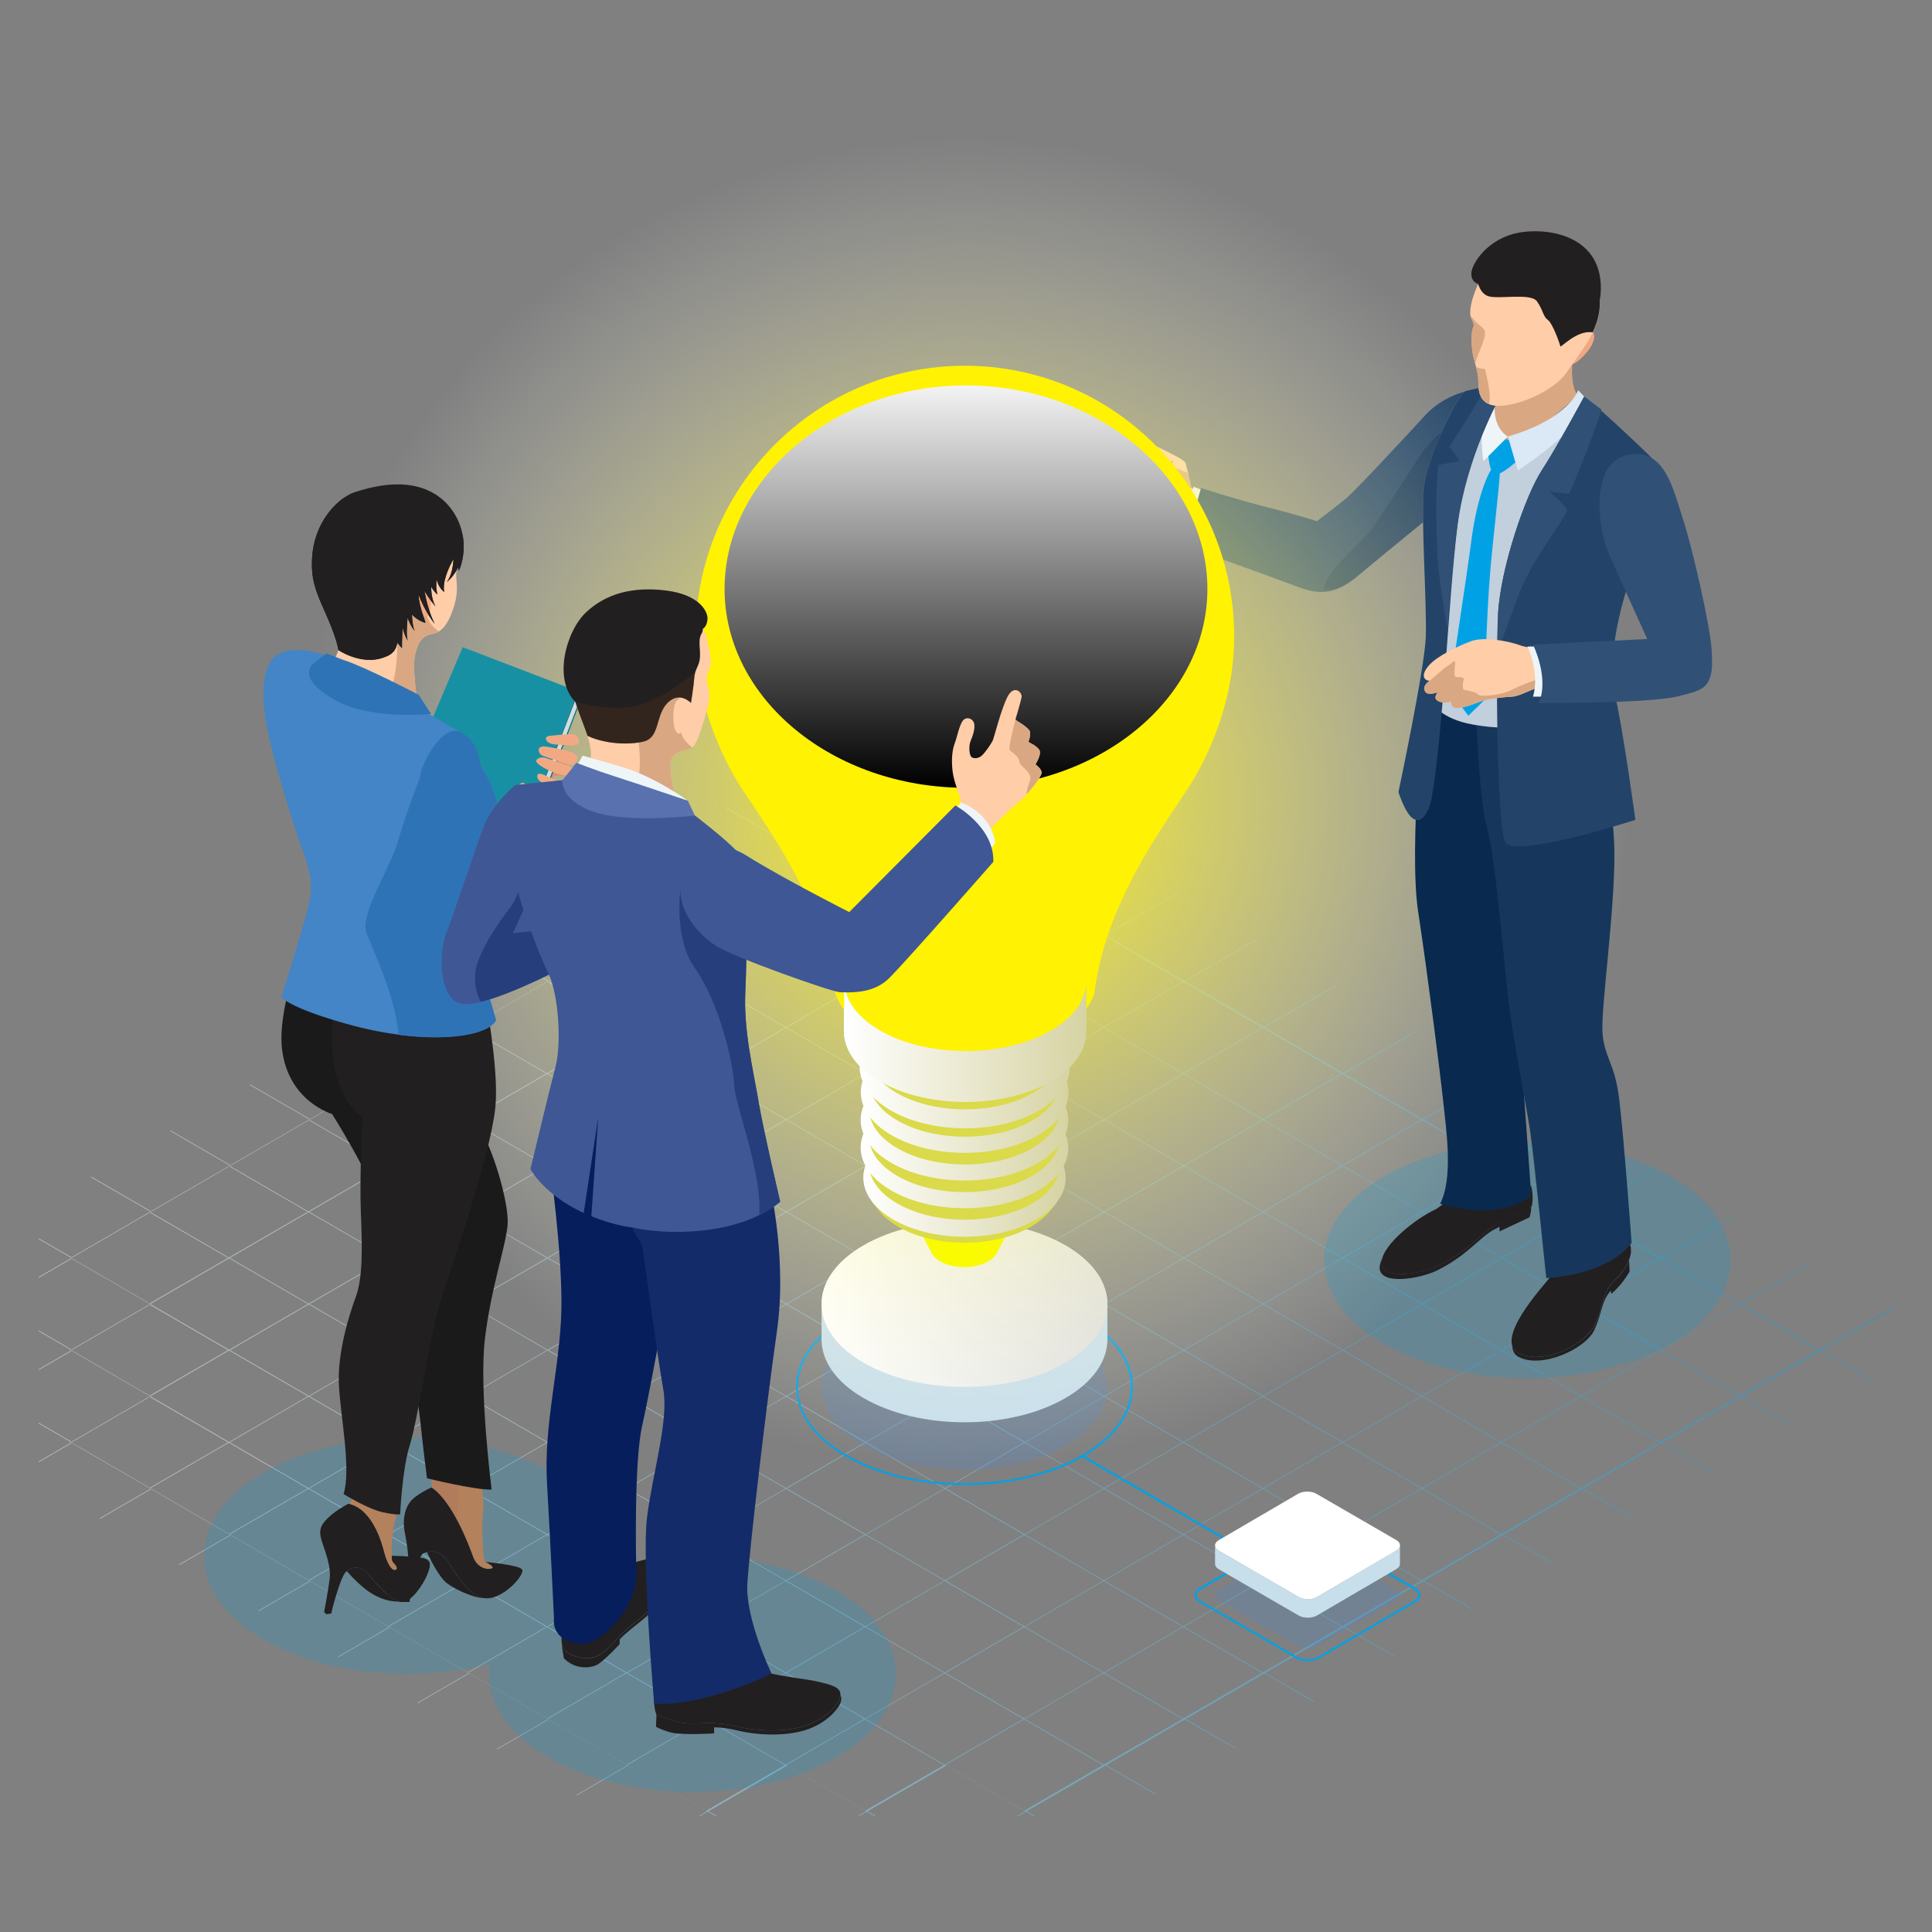 <svg width="100" height="100" viewBox="0 0 100 100" fill="none" xmlns="http://www.w3.org/2000/svg">
<rect x="0" y="0" width="100" height="100" fill="#808080" stroke="none"/>
<path d="M63.194 25.797L61.66 25.265C61.66 25.265 61.427 24.122 61.353 23.942C61.274 23.768 60.141 23.256 60.017 23.177C59.893 23.097 59.512 23.058 59.458 23.266C59.458 23.266 58.79 22.874 58.319 22.605C57.849 22.337 57.117 21.999 56.939 22.292C56.761 22.585 56.924 22.67 57.325 22.928C57.721 23.182 58.71 23.813 58.71 23.813L58.517 23.883C58.517 23.883 57.696 23.445 57.513 23.45C57.33 23.455 57.181 23.609 57.142 23.848C57.102 24.092 57.221 24.395 57.221 24.395C57.221 24.395 56.889 24.479 56.929 24.763C56.968 25.041 57.102 25.18 57.201 25.28C57.3 25.379 57.651 25.474 57.651 25.474C57.651 25.474 57.473 25.573 57.364 25.573C57.256 25.573 56.909 25.712 56.988 25.941C57.068 26.17 57.211 26.329 57.642 26.329C58.072 26.329 58.636 26.493 58.884 26.682C59.131 26.871 59.972 26.945 60.353 26.935C60.739 26.93 61.328 27.119 61.764 27.328C62.199 27.537 62.536 27.721 62.536 27.721L63.194 25.797Z" fill="#FFCDA8"/>
<path d="M60.439 24.41C60.439 24.41 60.834 24.554 60.889 24.768C60.943 24.981 60.686 25.29 60.711 25.578C60.736 25.866 60.449 26.08 60.449 26.08C60.567 26.274 60.32 26.761 59.949 26.751C59.741 26.751 59.474 26.642 59.276 26.547C59.231 26.234 59.241 25.896 59.325 25.782C59.484 25.568 59.731 25.737 59.424 25.389C59.117 25.041 58.83 24.768 58.87 24.37C58.91 23.972 58.717 23.808 58.717 23.808L58.523 23.878C58.523 23.878 58.157 23.684 57.855 23.555C57.811 23.624 57.752 23.753 57.826 23.838C57.93 23.962 58.296 24.231 58.202 24.499C58.108 24.768 58.004 24.832 58.004 24.832C58.004 24.832 58.464 25.041 58.276 25.305C58.088 25.568 57.658 25.474 57.658 25.474C57.658 25.474 57.573 25.523 57.484 25.548C57.663 25.598 57.979 25.702 58.048 25.856C58.148 26.08 58.138 26.289 58.019 26.354C58.36 26.408 58.707 26.532 58.89 26.672C59.137 26.861 59.978 26.935 60.359 26.925C60.745 26.92 61.334 27.109 61.77 27.318C62.205 27.527 62.542 27.711 62.542 27.711L62.69 27.268C62.19 26.89 61.493 26.045 61.512 25.891C61.532 25.707 61.666 25.25 61.666 25.25C61.666 25.25 61.587 24.847 61.502 24.484C61.354 24.43 61.092 24.33 60.869 24.236C60.538 24.091 60.765 23.838 60.765 23.838C60.765 23.838 60.206 24.007 60.186 24.007C60.023 23.997 59.444 23.624 59.444 23.624C59.444 23.624 60.003 24.017 60.087 24.126C60.176 24.231 60.444 24.4 60.444 24.4L60.439 24.41Z" fill="#D9A782"/>
<path d="M62.234 25.364L61.774 25.195L61.121 27.621L61.755 27.835L62.234 25.364Z" fill="#EEF5F9"/>
<path d="M73.695 25.215C73.853 23.808 75.263 20.751 75.798 20.279C75.798 20.279 74.659 20.532 73.784 21.477C73.299 22.004 70.26 25.3 69.701 25.772C69.142 26.244 68.162 26.975 68.162 26.975C68.162 26.975 66.881 26.572 65.589 26.254C64.297 25.941 62.165 25.26 62.165 25.26L61.309 28.248C61.309 28.248 65.98 29.923 67.257 30.405C68.533 30.888 69.35 30.589 70.275 29.809C70.963 29.227 72.779 27.741 73.655 27.025C73.645 26.264 73.655 25.613 73.695 25.21V25.215Z" fill="#234468"/>
<path d="M73.695 25.215C73.774 24.504 74.175 23.371 74.621 22.366C74.304 22.615 73.967 22.928 73.69 23.321C72.874 24.474 71.933 26.085 71.077 27.258C70.291 28.337 68.737 29.376 68.484 30.544C69.133 30.554 69.682 30.311 70.271 29.814C70.959 29.232 72.775 27.745 73.651 27.03C73.641 26.269 73.651 25.618 73.69 25.215H73.695Z" fill="#16375B"/>
<path opacity="0.5" d="M97.931 67.741L97.896 67.721L94.2 69.864L90.122 67.497L93.819 65.355L93.784 65.335L90.087 67.477L86.01 65.111L89.706 62.968L89.672 62.948L85.975 65.091L81.898 62.725L85.594 60.582L85.56 60.562L81.863 62.705L77.786 60.338L81.482 58.196L81.447 58.176L77.751 60.319L73.673 57.952L77.37 55.809L77.335 55.79L73.639 57.932L69.561 55.566L73.258 53.423L73.223 53.403L69.527 55.546L65.449 53.18L69.146 51.037L69.111 51.017L65.414 53.16L61.337 50.793L65.033 48.651L64.999 48.631L61.302 50.773L57.225 48.407L60.921 46.264L60.887 46.244L57.19 48.387L53.113 46.021L56.809 43.878L56.774 43.858L53.078 46.001L49 43.634L52.697 41.492L52.662 41.472L48.966 43.614L44.888 41.248L48.585 39.105L48.55 39.086L44.854 41.228L41.736 39.424L41.701 39.444L44.819 41.248L40.741 43.614L37.624 41.81L37.589 41.83L40.707 43.634L36.629 46.001L33.512 44.196L33.477 44.216L36.595 46.026L32.517 48.392L29.4 46.587L29.365 46.607L32.483 48.412L28.405 50.778L25.287 48.974L25.253 48.994L28.37 50.798L24.293 53.165L21.175 51.36L21.141 51.38L24.258 53.184L20.181 55.551L17.063 53.746L17.029 53.766L20.146 55.571L16.069 57.937L12.951 56.133L12.916 56.153L16.034 57.957L11.956 60.324L8.839 58.519L8.804 58.539L11.922 60.343L7.844 62.71L4.727 60.905L4.692 60.925L7.809 62.73L3.732 65.096L2 64.092V64.132L3.697 65.116L2 66.1V66.14L3.732 65.136L7.809 67.502L3.732 69.869L2 68.864V68.904L3.697 69.888L2 70.873V70.913L3.732 69.908L7.809 72.275L3.732 74.641L2 73.637V73.677L3.697 74.661L2 75.645V75.685L3.732 74.681L7.809 77.047L5.147 78.594L5.182 78.613L7.844 77.067L11.922 79.434L9.259 80.98L9.294 81L11.956 79.454L16.034 81.82L13.371 83.366L13.406 83.386L16.069 81.84L20.146 84.206L17.484 85.752L17.518 85.772L20.181 84.226L24.258 86.593L21.596 88.139L21.631 88.159L24.293 86.612L28.37 88.979L25.708 90.525L25.743 90.545L28.405 88.999L32.483 91.365L29.82 92.911L29.855 92.931L32.517 91.385L36.595 93.751L36.179 93.995H36.253L36.634 93.771L37.015 93.995H37.09L36.674 93.751L40.751 91.385L44.829 93.751L44.413 93.995H44.487L44.868 93.771L45.249 93.995H45.324L44.908 93.751L48.986 91.385L53.063 93.751L52.647 93.995H52.722L53.103 93.771L53.484 93.995H53.558L53.142 93.751L57.22 91.385L59.788 92.871L59.823 92.852L57.254 91.365L61.332 88.999L63.9 90.485L63.935 90.465L61.367 88.979L65.444 86.612L68.012 88.099L68.047 88.079L65.479 86.593L69.556 84.226L72.124 85.713L72.159 85.693L69.591 84.206L73.668 81.84L76.237 83.326L76.271 83.306L73.703 81.82L77.781 79.454L80.349 80.94L80.383 80.92L77.815 79.434L81.893 77.067L84.461 78.554L84.496 78.534L81.927 77.047L86.005 74.681L88.573 76.168L88.608 76.148L86.04 74.661L90.117 72.295L92.685 73.781L92.72 73.761L90.152 72.275L94.229 69.908L96.797 71.395L96.832 71.375L94.264 69.888L97.96 67.746L97.931 67.741ZM90.048 67.497L85.97 69.864L81.893 67.497L85.97 65.131L90.048 67.497ZM48.931 67.477L44.854 65.111L48.931 62.745L53.009 65.111L48.931 67.477ZM53.048 65.131L57.126 67.497L53.048 69.864L48.971 67.497L53.048 65.131ZM48.897 67.497L44.819 69.864L40.741 67.497L44.819 65.131L48.897 67.497ZM44.819 65.091L40.741 62.725L44.819 60.358L48.897 62.725L44.819 65.091ZM44.784 65.111L40.707 67.477L36.629 65.111L40.707 62.745L44.784 65.111ZM40.667 67.497L36.59 69.864L32.512 67.497L36.59 65.131L40.667 67.497ZM36.55 69.884L32.473 72.25L28.395 69.884L32.473 67.517L36.55 69.884ZM36.585 69.903L40.662 72.27L36.585 74.636L32.507 72.27L36.585 69.903ZM36.619 69.884L40.697 67.517L44.774 69.884L40.697 72.25L36.619 69.884ZM44.814 69.903L48.892 72.27L44.814 74.636L40.736 72.27L44.814 69.903ZM44.849 69.884L48.926 67.517L53.004 69.884L48.926 72.25L44.849 69.884ZM53.043 69.903L57.121 72.27L53.043 74.636L48.966 72.27L53.043 69.903ZM53.078 69.884L57.156 67.517L61.233 69.884L57.156 72.25L53.078 69.884ZM57.195 67.497L61.273 65.131L65.35 67.497L61.273 69.864L57.195 67.497ZM57.16 67.477L53.083 65.111L57.16 62.745L61.238 65.111L57.16 67.477ZM53.043 65.091L48.966 62.725L53.043 60.358L57.121 62.725L53.043 65.091ZM48.926 62.705L44.849 60.338L48.926 57.972L53.004 60.338L48.926 62.705ZM44.809 60.319L40.731 57.952L44.809 55.586L48.887 57.952L44.809 60.319ZM44.774 60.338L40.697 62.705L36.619 60.338L40.697 57.972L44.774 60.338ZM40.657 62.725L36.58 65.091L32.502 62.725L36.58 60.358L40.657 62.725ZM36.54 65.111L32.463 67.477L28.385 65.111L32.463 62.745L36.54 65.111ZM32.423 67.497L28.346 69.864L24.268 67.497L28.346 65.131L32.423 67.497ZM28.306 69.884L24.229 72.25L20.151 69.884L24.229 67.517L28.306 69.884ZM28.341 69.903L32.418 72.27L28.341 74.636L24.263 72.27L28.341 69.903ZM32.458 72.29L36.535 74.656L32.458 77.022L28.38 74.656L32.458 72.29ZM36.575 74.676L40.652 77.042L36.575 79.409L32.497 77.042L36.575 74.676ZM36.609 74.656L40.687 72.29L44.764 74.656L40.687 77.022L36.609 74.656ZM44.804 74.676L48.882 77.042L44.804 79.409L40.727 77.042L44.804 74.676ZM44.839 74.656L48.916 72.29L52.994 74.656L48.916 77.022L44.839 74.656ZM53.033 74.676L57.111 77.042L53.033 79.409L48.956 77.042L53.033 74.676ZM53.068 74.656L57.146 72.29L61.223 74.656L57.146 77.022L53.068 74.656ZM57.185 72.27L61.263 69.903L65.34 72.27L61.263 74.636L57.185 72.27ZM61.302 69.884L65.38 67.517L69.457 69.884L65.38 72.25L61.302 69.884ZM65.419 67.497L69.497 65.131L73.574 67.497L69.497 69.864L65.419 67.497ZM65.385 67.477L61.307 65.111L65.385 62.745L69.462 65.111L65.385 67.477ZM61.268 65.091L57.19 62.725L61.268 60.358L65.345 62.725L61.268 65.091ZM57.151 62.705L53.073 60.338L57.151 57.972L61.228 60.338L57.151 62.705ZM53.033 60.319L48.956 57.952L53.033 55.586L57.111 57.952L53.033 60.319ZM48.916 57.932L44.839 55.566L48.916 53.2L52.994 55.566L48.916 57.932ZM44.799 55.546L40.722 53.18L44.799 50.813L48.877 53.18L44.799 55.546ZM44.764 55.566L40.687 57.932L36.609 55.566L40.687 53.2L44.764 55.566ZM40.647 57.952L36.57 60.319L32.492 57.952L36.57 55.586L40.647 57.952ZM36.53 60.338L32.453 62.705L28.375 60.338L32.453 57.972L36.53 60.338ZM32.413 62.725L28.336 65.091L24.258 62.725L28.336 60.358L32.413 62.725ZM28.296 65.111L24.219 67.477L20.141 65.111L24.219 62.745L28.296 65.111ZM24.179 67.497L20.101 69.864L16.024 67.497L20.101 65.131L24.179 67.497ZM20.062 69.884L15.984 72.25L11.907 69.884L15.984 67.517L20.062 69.884ZM20.096 69.903L24.174 72.27L20.096 74.636L16.019 72.27L20.096 69.903ZM24.214 72.29L28.291 74.656L24.214 77.022L20.136 74.656L24.214 72.29ZM28.331 74.676L32.408 77.042L28.331 79.409L24.253 77.042L28.331 74.676ZM32.448 77.062L36.525 79.429L32.448 81.795L28.37 79.429L32.448 77.062ZM36.565 79.449L40.642 81.815L36.565 84.181L32.487 81.815L36.565 79.449ZM36.6 79.429L40.677 77.062L44.755 79.429L40.677 81.795L36.6 79.429ZM44.794 79.449L48.872 81.815L44.794 84.181L40.717 81.815L44.794 79.449ZM44.829 79.429L48.906 77.062L52.984 79.429L48.906 81.795L44.829 79.429ZM53.023 79.449L57.101 81.815L53.023 84.181L48.946 81.815L53.023 79.449ZM53.058 79.429L57.136 77.062L61.213 79.429L57.136 81.795L53.058 79.429ZM57.175 77.042L61.253 74.676L65.33 77.042L61.253 79.409L57.175 77.042ZM61.292 74.656L65.37 72.29L69.447 74.656L65.37 77.022L61.292 74.656ZM65.409 72.27L69.487 69.903L73.564 72.27L69.487 74.636L65.409 72.27ZM69.527 69.884L73.604 67.517L77.682 69.884L73.604 72.25L69.527 69.884ZM73.644 67.497L77.721 65.131L81.799 67.497L77.721 69.864L73.644 67.497ZM73.609 67.477L69.531 65.111L73.609 62.745L77.687 65.111L73.609 67.477ZM69.492 65.091L65.414 62.725L69.492 60.358L73.57 62.725L69.492 65.091ZM65.375 62.705L61.297 60.338L65.375 57.972L69.452 60.338L65.375 62.705ZM61.258 60.319L57.18 57.952L61.258 55.586L65.335 57.952L61.258 60.319ZM57.141 57.932L53.063 55.566L57.141 53.2L61.218 55.566L57.141 57.932ZM53.023 55.546L48.946 53.18L53.023 50.813L57.101 53.18L53.023 55.546ZM48.906 53.16L44.829 50.793L48.906 48.427L52.984 50.793L48.906 53.16ZM44.789 50.773L40.712 48.407L44.789 46.041L48.867 48.407L44.789 50.773ZM44.755 50.793L40.677 53.16L36.6 50.793L40.677 48.427L44.755 50.793ZM40.638 53.18L36.56 55.546L32.483 53.18L36.56 50.813L40.638 53.18ZM36.52 55.566L32.443 57.932L28.365 55.566L32.443 53.2L36.52 55.566ZM32.403 57.952L28.326 60.319L24.248 57.952L28.326 55.586L32.403 57.952ZM28.286 60.338L24.209 62.705L20.131 60.338L24.209 57.972L28.286 60.338ZM24.169 62.725L20.091 65.091L16.014 62.725L20.091 60.358L24.169 62.725ZM20.052 65.111L15.974 67.477L11.897 65.111L15.974 62.745L20.052 65.111ZM15.935 67.497L11.857 69.864L7.78 67.497L11.857 65.131L15.935 67.497ZM15.935 72.27L11.857 74.636L7.78 72.27L11.857 69.903L15.935 72.27ZM15.97 72.29L20.047 74.656L15.97 77.022L11.892 74.656L15.97 72.29ZM20.087 74.676L24.164 77.042L20.087 79.409L16.009 77.042L20.087 74.676ZM24.204 77.062L28.281 79.429L24.204 81.795L20.126 79.429L24.204 77.062ZM28.321 79.449L32.398 81.815L28.321 84.181L24.243 81.815L28.321 79.449ZM32.438 81.835L36.516 84.201L32.438 86.568L28.36 84.201L32.438 81.835ZM36.555 84.221L40.633 86.588L36.555 88.954L32.477 86.588L36.555 84.221ZM36.59 84.201L40.667 81.835L44.745 84.201L40.667 86.568L36.59 84.201ZM44.784 84.221L48.862 86.588L44.784 88.954L40.707 86.588L44.784 84.221ZM44.819 84.201L48.897 81.835L52.974 84.201L48.897 86.568L44.819 84.201ZM53.014 84.221L57.091 86.588L53.014 88.954L48.936 86.588L53.014 84.221ZM53.048 84.201L57.126 81.835L61.203 84.201L57.126 86.568L53.048 84.201ZM57.165 81.815L61.243 79.449L65.32 81.815L61.243 84.181L57.165 81.815ZM61.282 79.429L65.36 77.062L69.438 79.429L65.36 81.795L61.282 79.429ZM65.4 77.042L69.477 74.676L73.555 77.042L69.477 79.409L65.4 77.042ZM69.517 74.656L73.594 72.29L77.672 74.656L73.594 77.022L69.517 74.656ZM73.634 72.27L77.711 69.903L81.789 72.27L77.711 74.636L73.634 72.27ZM77.751 69.884L81.829 67.517L85.906 69.884L81.829 72.25L77.751 69.884ZM85.911 65.111L81.833 67.477L77.756 65.111L81.833 62.745L85.911 65.111ZM81.794 62.725L77.716 65.091L73.639 62.725L77.716 60.358L81.794 62.725ZM77.677 60.338L73.599 62.705L69.522 60.338L73.599 57.972L77.677 60.338ZM73.56 57.952L69.482 60.319L65.404 57.952L69.482 55.586L73.56 57.952ZM69.442 55.566L65.365 57.932L61.287 55.566L65.365 53.2L69.442 55.566ZM65.325 53.18L61.248 55.546L57.17 53.18L61.248 50.813L65.325 53.18ZM61.208 50.793L57.131 53.16L53.053 50.793L57.131 48.427L61.208 50.793ZM57.091 48.407L53.014 50.773L48.936 48.407L53.014 46.041L57.091 48.407ZM52.974 46.021L48.897 48.387L44.819 46.021L48.897 43.654L52.974 46.021ZM44.779 41.268L48.857 43.634L44.779 46.001L40.702 43.634L44.779 41.268ZM40.662 43.654L44.74 46.021L40.662 48.387L36.585 46.021L40.662 43.654ZM36.545 46.041L40.623 48.407L36.545 50.773L32.468 48.407L36.545 46.041ZM32.428 48.427L36.506 50.793L32.428 53.16L28.351 50.793L32.428 48.427ZM28.311 50.813L32.389 53.18L28.311 55.546L24.233 53.18L28.311 50.813ZM24.194 53.2L28.271 55.566L24.194 57.932L20.116 55.566L24.194 53.2ZM20.077 55.586L24.154 57.952L20.077 60.319L15.999 57.952L20.077 55.586ZM15.96 57.972L20.037 60.338L15.96 62.705L11.882 60.338L15.96 57.972ZM11.842 60.358L15.92 62.725L11.842 65.091L7.765 62.725L11.842 60.358ZM3.648 65.111L7.725 62.745L11.803 65.111L7.725 67.477L3.648 65.111ZM3.648 69.884L7.725 67.517L11.803 69.884L7.725 72.25L3.648 69.884ZM3.648 74.656L7.725 72.29L11.803 74.656L7.725 77.022L3.648 74.656ZM7.765 77.042L11.842 74.676L15.92 77.042L11.842 79.409L7.765 77.042ZM11.882 79.429L15.96 77.062L20.037 79.429L15.96 81.795L11.882 79.429ZM15.999 81.815L20.077 79.449L24.154 81.815L20.077 84.181L15.999 81.815ZM20.116 84.201L24.194 81.835L28.271 84.201L24.194 86.568L20.116 84.201ZM24.233 86.588L28.311 84.221L32.389 86.588L28.311 88.954L24.233 86.588ZM28.351 88.974L32.428 86.608L36.506 88.974L32.428 91.34L28.351 88.974ZM36.545 93.727L32.468 91.36L36.545 88.994L40.623 91.36L36.545 93.727ZM36.58 88.974L40.657 86.608L44.735 88.974L40.657 91.34L36.58 88.974ZM44.774 93.727L40.697 91.36L44.774 88.994L48.852 91.36L44.774 93.727ZM44.809 88.974L48.887 86.608L52.964 88.974L48.887 91.34L44.809 88.974ZM53.004 93.727L48.926 91.36L53.004 88.994L57.081 91.36L53.004 93.727ZM57.121 91.34L53.043 88.974L57.121 86.608L61.198 88.974L57.121 91.34ZM61.238 88.954L57.16 86.588L61.238 84.221L65.316 86.588L61.238 88.954ZM65.355 86.568L61.278 84.201L65.355 81.835L69.433 84.201L65.355 86.568ZM69.472 84.181L65.395 81.815L69.472 79.449L73.55 81.815L69.472 84.181ZM73.589 81.795L69.512 79.429L73.589 77.062L77.667 79.429L73.589 81.795ZM77.706 79.409L73.629 77.042L77.706 74.676L81.784 77.042L77.706 79.409ZM81.823 77.022L77.746 74.656L81.823 72.29L85.901 74.656L81.823 77.022ZM85.941 74.636L81.863 72.27L85.941 69.903L90.018 72.27L85.941 74.636ZM90.058 72.25L85.98 69.884L90.058 67.517L94.135 69.884L90.058 72.25Z" fill="url(#paint0_linear_1084_38027)"/>
<g style="mix-blend-mode:multiply" opacity="0.2">
<path d="M49.921 67.497C48.031 67.497 46.136 67.915 44.691 68.755C43.246 69.595 42.523 70.689 42.523 71.788C42.523 72.886 43.246 73.985 44.691 74.82C46.136 75.655 48.026 76.078 49.921 76.078C51.817 76.078 53.707 75.66 55.152 74.82C56.597 73.98 57.319 72.886 57.319 71.788C57.319 70.689 56.597 69.59 55.152 68.755C53.707 67.92 51.817 67.497 49.921 67.497Z" fill="#438BE3"/>
</g>
<path d="M49.922 76.868C47.596 76.868 45.414 76.341 43.766 75.387C42.114 74.427 41.203 73.15 41.203 71.788C41.203 70.425 42.114 69.148 43.766 68.188C45.409 67.234 47.596 66.707 49.922 66.707C52.248 66.707 54.43 67.234 56.078 68.188C57.731 69.148 58.642 70.425 58.642 71.788C58.642 73.15 57.731 74.427 56.078 75.387C54.43 76.341 52.248 76.868 49.922 76.868ZM49.922 66.816C47.611 66.816 45.449 67.338 43.816 68.283C42.198 69.222 41.302 70.47 41.302 71.793C41.302 73.115 42.193 74.363 43.816 75.302C45.444 76.247 47.611 76.769 49.917 76.769C52.223 76.769 54.391 76.247 56.019 75.302C57.637 74.363 58.533 73.115 58.533 71.793C58.533 70.47 57.642 69.222 56.019 68.283C54.391 67.338 52.223 66.816 49.917 66.816H49.922Z" fill="#00A2E5"/>
<path d="M55.152 64.465C53.707 63.63 51.817 63.207 49.921 63.207C48.031 63.207 46.136 63.625 44.691 64.465C43.246 65.3 42.523 66.399 42.523 67.497V69.327C42.523 70.425 43.246 71.524 44.691 72.359C46.136 73.2 48.026 73.617 49.921 73.617C51.817 73.617 53.707 73.2 55.152 72.359C56.597 71.524 57.319 70.425 57.319 69.327V67.497C57.319 66.399 56.597 65.3 55.152 64.465Z" fill="#C7DEEB"/>
<path d="M49.921 63.207C48.031 63.207 46.136 63.625 44.691 64.465C43.246 65.3 42.523 66.399 42.523 67.497C42.523 68.596 43.246 69.695 44.691 70.53C46.136 71.365 48.026 71.788 49.921 71.788C51.817 71.788 53.707 71.37 55.152 70.53C56.597 69.69 57.319 68.596 57.319 67.497C57.319 66.399 56.597 65.3 55.152 64.465C53.707 63.63 51.817 63.207 49.921 63.207Z" fill="url(#paint1_linear_1084_38027)"/>
<path d="M56.027 75.305L55.973 75.399L65.324 80.823L65.378 80.728L56.027 75.305Z" fill="#00A2E5"/>
<g style="mix-blend-mode:multiply" opacity="0.2">
<path d="M72.27 82.287C72.527 82.436 72.532 82.685 72.27 82.834L68.163 85.235C67.905 85.385 67.48 85.385 67.222 85.235L63.086 82.839C62.828 82.69 62.823 82.442 63.086 82.292L67.193 79.891C67.45 79.742 67.871 79.742 68.133 79.891L72.27 82.287Z" fill="#438BE3"/>
</g>
<path d="M67.696 85.986C67.473 85.986 67.26 85.936 67.097 85.842L62.094 82.939C61.926 82.839 61.832 82.705 61.832 82.561C61.832 82.417 61.926 82.282 62.089 82.183L67.062 79.28C67.221 79.185 67.429 79.135 67.656 79.135C67.884 79.135 68.092 79.185 68.255 79.28L73.258 82.183C73.426 82.282 73.52 82.417 73.52 82.561C73.52 82.705 73.431 82.839 73.263 82.934L68.29 85.837C68.131 85.931 67.919 85.981 67.696 85.981V85.986ZM67.656 79.245C67.448 79.245 67.26 79.29 67.117 79.374L62.144 82.277C62.01 82.357 61.936 82.456 61.936 82.561C61.936 82.665 62.01 82.77 62.144 82.849L67.147 85.752C67.29 85.837 67.483 85.882 67.691 85.882C67.899 85.882 68.092 85.837 68.23 85.752L73.204 82.849C73.337 82.775 73.406 82.67 73.406 82.566C73.406 82.461 73.332 82.357 73.194 82.277L68.191 79.374C68.047 79.29 67.854 79.245 67.647 79.245H67.656Z" fill="#00A2E5"/>
<path d="M72.268 80.259L68.161 82.66C67.904 82.809 67.478 82.809 67.221 82.66L63.084 80.264C62.955 80.189 62.886 80.09 62.891 79.991V80.95C62.891 81.049 62.955 81.149 63.084 81.224L67.221 83.62C67.478 83.769 67.904 83.769 68.161 83.62L72.268 81.219C72.397 81.144 72.461 81.044 72.461 80.95V79.991C72.461 80.09 72.402 80.184 72.273 80.259H72.268Z" fill="#C7DEEB"/>
<path d="M72.27 79.712C72.527 79.861 72.532 80.11 72.27 80.259L68.163 82.66C67.905 82.809 67.48 82.809 67.222 82.66L63.086 80.264C62.828 80.115 62.823 79.866 63.086 79.717L67.193 77.316C67.45 77.167 67.871 77.167 68.133 77.316L72.27 79.712Z" fill="white"/>
<path d="M84.294 41.527C84.294 60.597 68.909 76.058 49.927 76.058C30.944 76.058 15.555 60.597 15.555 41.527C15.555 22.456 30.939 7 49.922 7C68.904 7 84.289 22.461 84.289 41.527H84.294Z" fill="url(#paint2_radial_1084_38027)"/>
<path d="M51.895 63.595C50.772 64.226 48.976 64.211 47.882 63.555C47.556 63.361 47.328 63.127 47.199 62.884C47.541 63.54 47.882 64.201 48.224 64.857C48.303 65.012 48.446 65.151 48.644 65.275C49.322 65.683 50.435 65.693 51.133 65.3C51.351 65.176 51.504 65.026 51.589 64.867C51.935 64.211 52.281 63.555 52.628 62.899C52.489 63.157 52.247 63.396 51.89 63.595H51.895Z" fill="#FAFA00"/>
<path d="M54.328 53.378C51.844 54.775 47.88 54.736 45.465 53.289C44.277 52.578 43.688 51.653 43.694 50.739C43.694 52.026 43.688 52.086 43.684 53.373C43.684 54.293 44.273 55.213 45.46 55.924C47.87 57.375 51.839 57.415 54.323 56.013C55.585 55.302 56.218 54.358 56.223 53.408C56.223 52.121 56.228 52.061 56.233 50.773C56.233 51.723 55.594 52.667 54.333 53.378H54.328Z" fill="url(#paint3_linear_1084_38027)"/>
<path d="M54.326 53.378C51.842 54.775 47.878 54.736 45.463 53.289C43.053 51.837 43.108 49.531 45.592 48.133C48.071 46.736 52.039 46.776 54.454 48.223C56.864 49.67 56.81 51.981 54.331 53.378H54.326Z" fill="url(#paint4_linear_1084_38027)"/>
<path d="M44.109 52.051C44.401 52.498 44.857 52.921 45.465 53.289C47.88 54.736 51.844 54.775 54.328 53.378C55.001 53.001 55.496 52.553 55.812 52.071C55.659 51.355 55.12 50.654 54.189 50.097C51.918 48.735 48.187 48.695 45.851 50.013C44.847 50.579 44.268 51.3 44.109 52.051Z" fill="#DADA4A"/>
<g style="mix-blend-mode:multiply" opacity="0.5">
<path d="M55.242 36.197L55.187 36.182L55.202 36.128C49.833 34.606 44.776 36.113 44.726 36.128L44.746 36.182L44.691 36.197C44.716 36.292 47.487 45.747 47.685 46.369C47.834 46.846 47.814 47.418 47.799 47.875C47.799 48.004 47.789 48.124 47.789 48.228V51.937L48.927 56.734L49.041 56.709L47.908 51.932V48.233C47.908 48.129 47.908 48.009 47.918 47.885C47.933 47.418 47.952 46.841 47.799 46.344C47.611 45.752 45.053 37.008 44.825 36.232C45.053 36.167 45.998 35.919 47.383 35.745L49.338 40.99V47.527H49.452V40.97L47.497 35.735C48.848 35.576 50.595 35.491 52.495 35.72L50.545 40.96V40.97V47.517H50.659V40.99L52.619 35.735C53.435 35.839 54.277 35.998 55.133 36.237C54.905 37.018 52.342 45.752 52.159 46.349C52 46.846 52.02 47.428 52.04 47.89C52.04 48.019 52.05 48.134 52.05 48.238V51.937L50.917 56.714L51.03 56.739L52.164 51.957V48.238C52.164 48.134 52.164 48.014 52.159 47.885C52.144 47.428 52.124 46.861 52.272 46.379C52.465 45.762 55.237 36.307 55.261 36.207L55.242 36.197Z" fill="#00328A"/>
</g>
<g style="mix-blend-mode:multiply" opacity="0.1">
<path d="M48.976 41.537V47.537C49.317 47.507 49.669 47.502 49.985 47.502C50.302 47.502 50.619 47.507 50.945 47.532V41.537C50.945 41.537 51.109 41.452 51.148 41.025C51.193 40.597 50.327 40.652 49.956 40.652C49.584 40.652 48.724 40.592 48.763 41.025C48.808 41.452 48.971 41.537 48.971 41.537H48.976Z" fill="#00328A"/>
</g>
<path opacity="0.3" d="M52.549 56.371V52.682C52.549 52.31 52.332 51.827 52.332 51.827C52.332 51.827 52.332 51.41 52.352 50.664C52.376 49.918 53.267 48.929 52.965 47.92C52.658 46.911 51.129 46.846 49.991 46.846C48.853 46.846 47.324 46.911 47.017 47.92C46.71 48.929 47.606 49.918 47.631 50.664C47.651 51.41 47.651 51.827 47.651 51.827C47.651 51.827 47.433 52.31 47.433 52.682V56.396C47.433 56.709 47.705 57.042 48.076 57.042H51.985C52.322 57.042 52.554 56.844 52.554 56.371H52.549Z" fill="white"/>
<path opacity="0.3" d="M52.352 48.034C52.376 47.288 53.267 46.299 52.965 45.29C52.658 44.281 51.129 44.216 49.991 44.216C48.853 44.216 47.324 44.281 47.017 45.29C46.71 46.299 47.606 47.284 47.631 48.034C47.651 48.78 47.651 49.198 47.651 49.198C47.651 49.198 47.433 49.68 47.433 50.053V54.984H52.554V50.053C52.554 49.68 52.337 49.198 52.337 49.198C52.337 49.198 52.337 48.78 52.356 48.034H52.352Z" fill="white"/>
<path opacity="0.3" d="M48.976 41.537V47.537C49.317 47.507 49.669 47.502 49.985 47.502C50.302 47.502 50.619 47.507 50.945 47.532V41.537C50.945 41.537 51.109 41.452 51.148 41.025C51.193 40.597 50.327 40.652 49.956 40.652C49.584 40.652 48.724 40.592 48.763 41.025C48.808 41.452 48.971 41.537 48.971 41.537H48.976Z" fill="white"/>
<g style="mix-blend-mode:multiply">
<path d="M49.945 54.621C51.691 54.621 53.438 54.233 54.77 53.463C55.774 52.881 56.398 52.165 56.645 51.415C57.288 46.165 60.91 41.934 61.945 40.06C63.113 37.937 63.88 35.536 63.88 32.936C63.88 25.2 57.64 18.931 49.94 18.931C42.24 18.931 36 25.2 36 32.936C36 35.536 36.767 37.937 37.935 40.06C38.969 41.934 42.591 46.165 43.235 51.415C43.482 52.165 44.106 52.881 45.11 53.463C46.441 54.233 48.193 54.621 49.94 54.621H49.945Z" fill="#FFF203"/>
</g>
<path style="mix-blend-mode:screen" d="M62.494 30.48C62.494 36.167 56.897 40.776 49.999 40.776C43.101 40.776 37.504 36.167 37.504 30.48C37.504 24.793 43.101 19.95 49.999 19.95C56.897 19.95 62.494 24.793 62.494 30.48Z" fill="url(#paint5_linear_1084_38027)"/>
<path d="M44.926 55.133V61.298L45.153 62.233C45.267 62.372 45.376 62.516 45.49 62.66C45.718 62.948 46.029 63.217 46.425 63.456C48.301 64.584 51.383 64.614 53.313 63.525C53.754 63.276 54.095 62.988 54.343 62.685C54.456 62.541 54.57 62.401 54.679 62.262L55.001 60.751V55.133H44.931H44.926Z" fill="#DADA4A"/>
<path d="M55.04 54.149C54.906 53.935 54.773 53.721 54.634 53.508C55.292 54.557 54.886 55.775 53.422 56.6C51.442 57.719 48.27 57.684 46.345 56.53C44.955 55.695 44.594 54.502 45.242 53.483C45.103 53.697 44.97 53.91 44.836 54.124C44.129 55.233 44.524 56.525 46.034 57.435C48.127 58.693 51.571 58.728 53.724 57.515C55.312 56.62 55.757 55.292 55.04 54.154V54.149Z" fill="url(#paint6_linear_1084_38027)"/>
<path d="M54.828 56.356C54.684 56.973 54.204 57.564 53.378 58.027C51.418 59.13 48.291 59.101 46.385 57.957C45.613 57.495 45.168 56.918 45.029 56.327C44.891 56.157 44.782 55.989 44.698 55.815C44.292 56.819 44.748 57.917 46.074 58.718C48.142 59.961 51.547 59.995 53.675 58.792C55.075 58.002 55.575 56.873 55.164 55.839C55.08 56.018 54.966 56.187 54.828 56.356Z" fill="url(#paint7_linear_1084_38027)"/>
<path d="M54.852 57.664C54.748 58.325 54.254 58.966 53.373 59.464C51.413 60.567 48.286 60.537 46.381 59.394C45.554 58.897 45.099 58.275 45 57.634C44.886 57.485 44.797 57.331 44.723 57.172C44.263 58.196 44.703 59.329 46.064 60.15C48.132 61.392 51.537 61.427 53.665 60.229C55.1 59.419 55.585 58.255 55.12 57.202C55.05 57.361 54.956 57.515 54.843 57.664H54.852Z" fill="url(#paint8_linear_1084_38027)"/>
<path d="M54.847 59.091C54.748 59.752 54.254 60.398 53.368 60.895C51.408 61.999 48.281 61.969 46.376 60.826C45.549 60.329 45.089 59.702 44.995 59.066C44.881 58.917 44.792 58.763 44.723 58.603C44.263 59.628 44.703 60.766 46.064 61.581C48.132 62.824 51.537 62.859 53.67 61.661C55.105 60.851 55.59 59.687 55.125 58.633C55.055 58.788 54.961 58.942 54.847 59.091Z" fill="url(#paint9_linear_1084_38027)"/>
<path d="M54.85 60.498C54.757 61.169 54.262 61.82 53.371 62.322C51.411 63.426 48.279 63.396 46.374 62.252C45.538 61.75 45.077 61.119 44.993 60.468C44.934 60.388 44.879 60.309 44.835 60.224C44.419 61.209 44.86 62.297 46.166 63.083C48.185 64.296 51.5 64.326 53.574 63.157C54.95 62.382 55.434 61.268 55.014 60.254C54.964 60.334 54.91 60.413 54.85 60.493V60.498Z" fill="url(#paint10_linear_1084_38027)"/>
<path d="M54.328 53.378C51.844 54.775 47.88 54.736 45.465 53.289C44.277 52.578 43.688 51.653 43.694 50.739C43.694 52.026 43.688 52.086 43.684 53.373C43.684 54.293 44.273 55.213 45.46 55.924C47.87 57.375 51.839 57.415 54.323 56.013C55.585 55.302 56.218 54.358 56.223 53.408C56.223 52.121 56.228 52.061 56.233 50.773C56.233 51.723 55.594 52.667 54.333 53.378H54.328Z" fill="url(#paint11_linear_1084_38027)"/>
<path opacity="0.2" d="M43.282 82.327C40.115 80.493 35.439 80.075 31.579 81.069C31.836 79.334 30.827 77.549 28.535 76.222C24.423 73.836 17.763 73.836 13.65 76.222C9.538 78.603 9.538 82.471 13.65 84.858C16.817 86.692 21.494 87.109 25.354 86.115C25.096 87.85 26.106 89.635 28.397 90.962C32.509 93.349 39.17 93.349 43.282 90.962C47.394 88.576 47.394 84.713 43.282 82.327Z" fill="#00A2E5"/>
<path d="M29.725 38.33C29.725 38.33 28.998 38.663 29.082 38.832C29.166 39.001 29.458 39.329 29.448 39.364C29.438 39.399 29.315 39.717 29.31 39.732C29.305 39.747 29.245 40.145 29.245 40.145C29.245 40.145 28.676 40.115 28.657 40.189C28.632 40.264 28.696 40.433 28.696 40.433L28.612 40.791C28.612 40.791 28.29 40.875 27.934 40.751C27.578 40.627 26.395 40.334 26.395 40.334L25.024 40.378L24.371 38.599H25.989C25.989 38.599 26.588 37.728 26.835 37.41C27.078 37.092 27.751 36.868 27.988 36.774C28.221 36.679 28.755 36.898 28.948 37.038C29.141 37.177 29.191 37.445 28.944 37.45C28.691 37.455 28.261 37.326 28.261 37.326C28.261 37.326 27.682 37.614 27.805 37.773C27.929 37.927 29.379 38.002 29.379 38.002L29.73 38.335L29.725 38.33Z" fill="#F2A983"/>
<path d="M29.244 40.15C29.244 40.15 29.303 39.752 29.308 39.737C29.313 39.722 29.436 39.404 29.446 39.369C29.456 39.334 29.164 39.006 29.08 38.837C28.996 38.668 29.723 38.335 29.723 38.335L29.372 38.002C29.372 38.002 27.922 37.932 27.799 37.773C27.675 37.619 28.254 37.326 28.254 37.326C28.254 37.326 28.684 37.455 28.937 37.45C29.055 37.45 29.105 37.385 29.105 37.306C29.006 37.326 28.882 37.331 28.734 37.306C28.353 37.241 28.036 37.132 28.036 37.132C28.036 37.132 27.645 37.455 27.581 37.634C27.516 37.813 27.457 38.345 27.229 38.733C27.002 39.125 26.685 39.27 26.685 39.27C26.685 39.27 27.69 39.384 27.685 39.767C27.68 40.15 27.605 40.388 27.264 40.309C26.928 40.229 26.131 39.702 26.131 39.702L24.805 39.806L25.017 40.383L26.388 40.339C26.388 40.339 27.571 40.632 27.927 40.756C28.284 40.88 28.605 40.796 28.605 40.796L28.689 40.438C28.689 40.438 28.625 40.264 28.65 40.194C28.669 40.12 29.238 40.15 29.238 40.15H29.244Z" fill="#D88F69"/>
<path d="M25.6 38.504L25.704 40.562L24.333 40.647L24.086 38.469L25.6 38.504Z" fill="#102942"/>
<path d="M28.767 42.263C28.767 42.263 28.757 41.905 28.673 41.875C28.588 41.845 27.386 41.487 27.109 41.417C26.832 41.353 26.114 41.233 26.08 41.477C26.045 41.721 27.084 41.905 27.084 41.905L27.104 42.258C27.104 42.258 26.51 42.074 26.337 42.034C26.164 41.994 25.704 41.974 25.674 42.128C25.644 42.282 26.109 42.417 26.416 42.521C26.723 42.62 27.218 42.765 27.218 42.765V42.874C27.218 42.874 26.535 42.755 26.288 42.695C26.035 42.635 25.624 42.501 25.59 42.601C25.55 42.7 25.352 42.859 26.075 43.108C26.797 43.361 27.346 43.475 27.361 43.53C27.371 43.585 27.411 43.704 27.371 43.729C27.332 43.754 27.257 43.779 26.866 43.66C26.471 43.54 25.976 43.351 25.906 43.361C25.832 43.371 25.639 43.461 25.832 43.635C26.025 43.809 27.114 44.306 27.361 44.281C27.614 44.261 28.767 42.253 28.767 42.253V42.263Z" fill="#D88F69"/>
<path d="M26.527 44.579L26.75 44.892L20.634 42.163L20.406 41.85L26.527 44.579Z" fill="#005E72"/>
<path d="M20.675 42.118L20.586 41.994L26.564 44.629L26.697 44.828L20.675 42.118Z" fill="#A2A9AD"/>
<path d="M30.12 36.093L26.75 44.892L26.527 44.579L29.892 35.775L30.12 36.093Z" fill="#00778B"/>
<path d="M26.562 44.629L29.908 35.899L30.056 36.103L26.706 44.833L26.562 44.629Z" fill="#D4DBDF"/>
<path d="M29.892 35.775L26.527 44.579L20.406 41.85L23.949 33.498L29.892 35.775Z" fill="#1890A4"/>
<path d="M22.357 77.008C23.436 77.743 24.277 80.005 24.49 80.587C24.703 81.174 25.257 81.263 25.455 81.179C25.653 81.094 25.124 80.846 25.124 80.846C25 80.836 24.911 78.872 25 78.266C25.089 77.659 24.876 76.665 24.787 75.74C24.693 74.815 24.718 71.221 24.718 71.221H21.551C21.551 71.221 21.838 72.34 22.031 73.612C22.224 74.885 22.362 77.008 22.362 77.008H22.357Z" fill="#B3815C"/>
<path opacity="0.5" d="M22.361 77.008C22.856 77.346 23.296 77.997 23.652 78.663C23.737 77.53 23.761 76.028 23.761 76.028L22.168 74.756C22.282 75.869 22.356 77.008 22.356 77.008H22.361Z" fill="#B0795B"/>
<path d="M18.34 77.127C18.286 77.53 18.142 77.758 18.078 77.848C19.271 78.146 19.741 79.792 19.874 80.309C20.008 80.831 20.231 81.293 20.448 81.263C20.661 81.234 20.488 80.985 20.374 80.885C20.26 80.781 20.28 80.537 20.28 80.537H20.3C20.206 80.264 20.349 78.986 20.458 78.688C20.572 78.37 20.582 77.167 20.582 76.819C20.582 76.471 21.032 75.124 21.215 74.418C21.398 73.707 21.923 71.092 21.923 71.092L17.692 70.793C17.692 70.793 17.633 71.987 17.939 73.095C18.246 74.204 18.419 76.605 18.35 77.132L18.34 77.127Z" fill="#B3815C"/>
<path d="M18.028 77.838C18.028 77.838 17.424 78.136 16.974 78.569C16.524 79.001 16.494 79.29 16.687 79.861C16.88 80.438 17.137 81.124 17.063 81.721C16.994 82.317 16.776 83.436 16.776 83.436L16.895 83.555C16.895 83.555 17.187 83.51 17.157 83.5C17.127 83.49 17.607 81.681 17.875 81.393C18.142 81.104 18.651 80.965 19.102 81.517C19.552 82.069 20.378 82.959 20.839 82.919C21.299 82.879 21.878 82.039 22.096 81.517C22.313 80.99 22.313 80.756 21.893 80.652C21.472 80.547 20.279 80.537 20.279 80.537C20.279 80.537 20.26 80.786 20.374 80.885C20.487 80.99 20.661 81.234 20.448 81.263C20.235 81.293 20.007 80.831 19.874 80.309C19.74 79.787 19.26 78.102 18.033 77.833L18.028 77.838Z" fill="#221F20"/>
<path d="M19.102 81.517C18.692 81.01 18.226 81.084 17.949 81.323C18.221 81.631 18.761 82.198 19.256 82.491C19.958 82.914 20.473 82.889 20.686 82.904C20.211 82.784 19.503 82.014 19.097 81.517H19.102Z" fill="#221F20"/>
<path d="M21.893 80.652C21.473 80.547 20.28 80.538 20.28 80.538C20.28 80.538 20.265 80.722 20.335 80.836L20.364 80.871C20.364 80.871 20.374 80.881 20.374 80.886C20.429 80.935 20.493 81.015 20.528 81.089C20.557 81.154 20.562 81.214 20.513 81.249C20.473 81.542 20.359 82.183 20.062 82.516C20.355 82.765 20.642 82.939 20.849 82.919C21.309 82.879 21.889 82.039 22.106 81.517C22.324 80.99 22.324 80.756 21.903 80.652H21.893Z" fill="#221F20"/>
<path d="M15.658 48.939C15.658 48.939 14.346 52.265 14.599 54.318C14.93 57.017 17.187 57.659 17.187 57.659C17.187 57.659 19.127 60.716 19.799 62.73C20.473 64.743 21.606 72.111 21.744 73.463C21.883 74.815 22.101 76.516 22.101 76.516C22.101 76.516 24.649 77.142 25.446 77.097C25.446 77.097 24.793 71.972 25.094 69.342C25.401 66.712 26.178 64.51 26.272 63.416C26.366 62.327 25.564 59.742 25.094 58.912C24.619 58.081 19.522 49.486 19.522 49.486L15.658 48.939Z" fill="#1A1A1A"/>
<path d="M17.684 49.615C17.684 49.615 17.051 51.435 17.214 54.313C17.373 57.102 18.763 57.808 18.763 57.808C18.763 57.808 18.6 60.876 18.679 62.794C18.763 64.713 18.763 66.185 18.417 67.125C18.07 68.064 17.462 70.008 17.541 71.663C17.62 73.319 18.189 76.023 17.784 77.331C17.784 77.331 19.026 78.102 19.797 78.27C20.57 78.44 20.713 78.375 20.713 78.375C20.713 78.375 20.812 76.038 21.218 74.771C21.623 73.503 22.237 69.233 22.742 67.557C23.252 65.882 25.345 59.976 25.632 57.381C25.919 54.785 24.617 49.123 24.617 49.123L17.68 49.615H17.684Z" fill="#221F20"/>
<path d="M16.951 33.975C16.951 33.975 15.966 33.488 14.847 33.702C13.729 33.915 13.546 35.114 13.684 36.749C13.818 38.385 15.139 42.566 15.684 44.072C16.228 45.578 16.124 46.081 15.995 46.762C15.867 47.448 14.57 51.599 14.57 51.599C14.57 51.599 14.828 52.121 17.955 53.001C21.889 54.104 25.185 53.751 25.68 52.802L24.398 48.392C24.398 48.392 24.17 45.275 24.215 45.017C24.259 44.758 25.714 43.103 25.759 41.84C25.803 40.577 23.695 37.823 23.695 37.823L22.27 37.003C22.27 37.003 17.554 35.044 16.951 33.98V33.975Z" fill="#4385C6"/>
<path d="M25.675 52.802L24.394 48.392C24.394 48.392 24.166 45.275 24.211 45.017C24.255 44.758 25.71 43.103 25.755 41.84C25.779 41.144 25.151 40.001 24.582 39.106L21.712 40.309C21.712 40.309 20.974 42.208 20.598 43.555C20.222 44.902 18.609 47.294 18.97 48.288C19.262 49.083 20.485 51.589 20.628 53.563C23.295 53.911 25.294 53.533 25.671 52.807L25.675 52.802Z" fill="#2F73B7"/>
<path d="M21.599 36.287C21.599 36.287 21.302 34.482 21.505 33.781C21.708 33.08 21.931 32.946 22.227 32.847C22.455 32.767 22.955 32.852 23.39 31.703C23.826 30.555 23.573 30.112 23.618 29.635C23.663 29.158 23.771 28.82 23.648 28.377C23.524 27.935 23.207 26.269 21.832 25.832C20.461 25.394 18.863 25.658 18.036 26.254C17.21 26.856 16.636 28.114 16.769 29.347C16.903 30.585 17.65 31.285 17.744 32.126C17.838 32.966 17.427 34.055 16.992 34.756C16.556 35.462 17.695 36.272 18.442 36.53C20.114 37.112 21.604 36.272 21.604 36.272L21.599 36.287Z" fill="#FFCDA8"/>
<path d="M22.059 31.758C21.901 30.918 21.846 30.073 21.846 30.073L20.441 31.375C20.441 31.375 20.871 34.477 20.119 35.924C19.966 36.217 19.981 36.486 20.104 36.724C20.985 36.63 21.599 36.282 21.599 36.282C21.599 36.282 21.302 34.477 21.505 33.776C21.708 33.075 21.93 32.941 22.227 32.842C22.341 32.802 22.514 32.802 22.717 32.682C22.45 32.499 22.148 32.2 22.064 31.753L22.059 31.758Z" fill="#D9A782"/>
<path d="M22.221 31.837C22.181 31.922 21.622 32.026 21.617 31.037C21.612 30.047 22.241 29.754 22.3 30.47C22.355 31.186 22.226 31.837 22.226 31.837H22.221Z" fill="#F2A983"/>
<path d="M23.916 27.547C23.659 26.389 22.328 24.147 18.334 25.484C17.493 25.767 15.939 27.219 16.167 29.62C16.251 30.52 16.637 31.211 16.993 32.056C17.473 33.185 17.518 33.642 17.518 33.642C17.518 33.642 18.859 34.567 20.101 33.925C20.408 33.766 20.517 33.543 20.566 33.254C20.64 33.354 20.72 33.448 20.809 33.543C20.809 33.543 20.799 33.09 20.848 32.479C20.937 32.906 21.11 33.16 21.11 33.16C21.031 32.976 21.051 32.479 21.101 31.962C21.239 32.394 21.457 32.638 21.457 32.638C21.378 32.504 21.338 32.185 21.318 31.812C21.521 32.011 21.754 32.17 22.016 32.24C22.056 32.25 21.689 31.44 21.66 30.779C22.026 31.728 22.501 32.295 22.501 32.295C22.224 31.768 22.061 31.111 21.967 30.585C22.204 30.997 22.536 31.39 22.536 31.39C22.367 31.067 22.313 30.709 22.318 30.371C22.456 30.624 22.635 30.773 22.635 30.773C22.565 30.49 22.565 30.222 22.6 29.988C22.694 30.435 22.991 30.644 22.991 30.644C22.877 30.117 23.243 29.327 23.471 28.939C23.451 29.307 23.377 29.794 23.125 30.132C23.125 30.132 23.496 29.834 23.703 29.372C23.723 29.426 23.733 29.486 23.748 29.546C23.748 29.546 24.174 28.705 23.916 27.547Z" fill="#221F20"/>
<path d="M21.461 32.633C21.382 32.499 21.342 32.18 21.322 31.808C21.525 32.006 21.758 32.166 22.02 32.235C22.06 32.245 21.693 31.435 21.664 30.773C22.03 31.723 22.505 32.29 22.505 32.29C22.228 31.763 22.064 31.107 21.971 30.58C22.208 30.992 22.54 31.385 22.54 31.385C22.371 31.062 22.317 30.704 22.322 30.366C22.46 30.619 22.639 30.768 22.639 30.768C22.569 30.485 22.569 30.217 22.604 29.983C22.698 30.43 22.995 30.639 22.995 30.639C22.881 30.112 23.247 29.322 23.475 28.934C23.455 29.302 23.381 29.789 23.128 30.127C23.128 30.127 23.5 29.829 23.707 29.367C23.727 29.421 23.737 29.481 23.752 29.541C23.752 29.541 24.163 28.725 23.93 27.592C23.955 28.089 23.93 28.651 23.722 29.038C23.722 29.038 23.811 28.477 23.668 28.203C23.668 28.203 23.416 28.566 23.163 29.128C22.911 29.69 22.832 30.177 22.832 30.177C22.832 30.177 23.123 28.601 23.005 28.745C22.876 28.899 22.03 29.923 22.154 30.445C22.154 30.445 22.05 29.675 22.094 29.396C22.094 29.396 21.491 30.5 21.565 31.365C21.565 31.365 21.288 30.838 21.387 30.495C21.387 30.495 20.54 31.962 20.55 32.588L20.446 32.071C20.446 32.071 20.446 33.185 19.996 33.98C20.031 33.965 20.065 33.95 20.095 33.93C20.402 33.771 20.511 33.548 20.56 33.259C20.634 33.359 20.714 33.453 20.803 33.548C20.803 33.548 20.793 33.095 20.842 32.484C20.931 32.911 21.105 33.165 21.105 33.165C21.025 32.981 21.045 32.484 21.095 31.967C21.233 32.399 21.451 32.643 21.451 32.643L21.461 32.633Z" fill="#221F20"/>
<path d="M20.55 32.837L20.159 32.011C20.159 32.011 20.07 32.598 19.788 32.886L19.887 32.235C19.887 32.235 19.55 32.842 19.446 32.906L19.412 32.384L19.144 32.926C19.144 32.926 18.892 32.603 18.882 32.464L18.803 33.02C18.803 33.02 18.174 32.663 18.051 32.205C18.051 32.205 17.932 32.608 17.977 32.842C17.897 32.598 17.645 31.867 17.398 31.43C17.096 30.898 16.927 30.595 16.873 30.107C16.873 30.107 16.819 30.684 16.932 31.052C16.932 31.052 16.566 29.849 16.749 29.098C16.749 29.098 16.462 29.108 16.141 29.262C16.141 29.381 16.151 29.501 16.16 29.625C16.244 30.525 16.631 31.216 16.987 32.061C17.467 33.19 17.511 33.647 17.511 33.647C17.511 33.647 18.852 34.572 20.094 33.93C20.401 33.771 20.51 33.547 20.56 33.259C20.574 33.279 20.589 33.294 20.604 33.314L20.545 32.842L20.55 32.837Z" fill="#221F20"/>
<path d="M18.028 33.91C17.919 33.045 17.192 31.484 17.192 31.484L17.236 32.195C17.236 32.195 17.107 31.802 16.667 30.51C16.227 29.217 17.023 27.86 17.023 27.86C16.667 28.109 16.553 28.73 16.553 28.73C16.632 27.134 17.909 26.513 17.909 26.513C17.291 26.687 16.964 27.159 16.964 27.159C17.102 26.702 17.548 26.1 17.84 25.737C17.003 26.304 15.979 27.636 16.172 29.615C16.256 30.515 16.642 31.206 16.998 32.051C17.479 33.179 17.523 33.637 17.523 33.637C17.523 33.637 17.721 33.771 18.033 33.905L18.028 33.91Z" fill="#221F20"/>
<path d="M17.807 34.169C18.935 34.532 21.672 35.964 21.672 35.964L22.315 36.958C22.315 36.958 19.222 37.271 17.391 36.262C15.165 35.034 16.263 34.308 16.263 34.308L16.901 33.821L17.807 34.174V34.169Z" fill="#2F73B7"/>
<path d="M22.334 76.993C22.334 76.993 21.517 77.341 21.21 77.763C20.903 78.186 20.844 78.783 20.953 79.325C21.067 79.871 21.18 80.702 21.136 81.204C21.096 81.706 20.898 82.919 20.898 82.919H21.195C21.195 82.919 21.522 80.518 21.953 80.383C22.383 80.249 22.833 80.229 23.294 80.98C23.754 81.731 24.501 82.869 25.377 82.715C26.258 82.561 27.168 81.472 27.025 81.239C26.881 81 25.124 80.846 25.124 80.846C25.124 80.846 25.654 81.094 25.456 81.179C25.258 81.268 24.704 81.179 24.491 80.587C24.278 80.001 23.427 77.714 22.334 76.993Z" fill="#221F20"/>
<path d="M23.295 80.98C22.884 80.314 22.484 80.254 22.098 80.344C22.271 80.716 22.736 81.651 23.142 81.954C23.651 82.332 24.582 82.725 25.091 82.72C24.339 82.621 23.701 81.646 23.29 80.98H23.295Z" fill="#221F20"/>
<path d="M27.12 44.485C27.12 44.485 27.298 43.853 27.239 43.54C27.18 43.227 26.789 41.676 26.749 41.318C26.715 40.96 26.808 40.542 27.056 40.517C27.308 40.493 27.412 41.283 27.486 41.556C27.556 41.83 27.724 42.069 27.927 42.034C28.13 41.999 28.58 41.785 28.857 41.914C29.129 42.044 29.213 42.322 29.179 42.596C29.144 42.869 29.223 43.157 29.085 43.431C28.941 43.704 28.778 44.495 28.704 44.624C28.634 44.753 28.036 45.568 28.036 45.568L27.12 44.48V44.485Z" fill="#F2A983"/>
<path d="M28.258 38.231C28.258 38.156 28.307 38.091 28.555 38.077C28.807 38.062 29.727 37.913 29.851 38.077C29.975 38.241 30.01 38.444 29.886 38.534C29.762 38.623 28.911 38.549 28.743 38.534C28.57 38.519 28.263 38.444 28.263 38.231H28.258Z" fill="#F2A983"/>
<path d="M27.883 38.817C27.883 38.678 28.026 38.589 28.388 38.663C28.749 38.738 29.956 38.877 29.887 39.265C29.823 39.657 29.521 39.593 29.358 39.553C29.199 39.513 28.16 39.14 28.076 39.111C27.987 39.081 27.883 38.947 27.883 38.817Z" fill="#F2A983"/>
<path d="M27.773 39.334C27.832 39.24 28.02 39.16 28.258 39.235C28.495 39.309 29.495 39.613 29.584 39.742C29.673 39.871 29.633 40.065 29.544 40.125C29.455 40.184 29.079 40.12 28.827 40.04C28.574 39.961 27.629 39.558 27.768 39.329L27.773 39.334Z" fill="#F2A983"/>
<path d="M27.823 40.11C27.872 40.005 28.021 40.04 28.258 40.15C28.496 40.259 29.09 40.483 29.06 40.627C29.025 40.771 28.911 40.86 28.699 40.816C28.486 40.771 27.674 40.423 27.823 40.105V40.11Z" fill="#F2A983"/>
<path d="M21.841 39.812C22.054 39.081 23.043 37.465 23.845 37.893C24.647 38.32 25.023 39.17 24.859 41.02C24.696 42.869 24.389 47.04 24.389 47.04L27.126 44.291C27.126 44.291 28.541 44.316 28.209 46.066C28.209 46.066 25.047 50.495 24.647 50.992C24.246 51.489 22.504 52.533 21.994 51.395C21.485 50.257 21.034 42.556 21.836 39.807L21.841 39.812Z" fill="#2F73B7"/>
<path d="M28.035 44.778C27.704 44.306 27.12 44.291 27.12 44.291L24.384 47.04C24.384 47.04 24.2 49.362 24.458 49.287C24.685 49.222 27.358 45.713 28.035 44.773V44.778Z" fill="#1C354E"/>
<path d="M42.209 87.015C41.358 86.826 38.666 86.657 37.726 85.663L33.97 86.896C33.97 86.896 33.712 88.094 33.97 88.73C33.97 88.73 34.925 89.207 35.741 89.207C36.558 89.207 37.157 89.113 38.077 89.347C38.998 89.58 40.467 89.69 41.605 89.347C42.748 89.004 43.481 88.149 43.501 87.736C43.515 87.323 43.055 87.204 42.204 87.015H42.209Z" fill="#221F20"/>
<path d="M43.504 87.746C43.474 88.159 42.746 89.004 41.613 89.347C40.47 89.69 39.005 89.58 38.085 89.347C37.165 89.113 36.566 89.207 35.749 89.207C34.933 89.207 33.978 88.73 33.978 88.73C33.968 88.71 33.963 88.69 33.958 88.671C33.958 88.715 33.968 88.755 33.978 88.8L33.953 89.371C33.953 89.371 34.121 89.501 34.695 89.665C35.274 89.829 36.962 89.719 36.962 89.719C36.962 89.719 36.962 89.56 36.962 89.406C37.313 89.411 37.684 89.451 38.125 89.56C39.045 89.794 40.515 89.903 41.653 89.56C42.796 89.217 43.528 88.362 43.548 87.95C43.548 87.875 43.538 87.805 43.509 87.746H43.504Z" fill="#221F20"/>
<path d="M29.168 83.515C29.168 83.515 28.93 85.007 29.168 85.345C29.406 85.683 30.375 86.041 31.009 85.663C31.642 85.285 31.697 84.997 32.37 84.385C33.008 83.803 33.983 83.257 34.245 82.372C34.448 81.691 34.28 80.885 33.943 80.726C33.607 80.567 32.281 80.965 31.603 81.561C30.93 82.158 29.168 83.515 29.168 83.515Z" fill="#221F20"/>
<path d="M34.246 82.377C33.984 83.261 33.009 83.808 32.371 84.39C31.698 85.001 31.643 85.29 31.01 85.668C30.376 86.046 29.407 85.688 29.169 85.35C29.134 85.3 29.11 85.22 29.09 85.126C29.09 85.245 29.1 85.355 29.119 85.434L29.184 85.827C29.184 85.827 29.382 86.06 29.738 86.2C30.094 86.339 30.634 86.359 31 86.11C31.366 85.862 32.074 85.101 32.074 85.101C32.074 85.101 32.074 84.992 32.074 84.857C32.158 84.768 32.257 84.673 32.371 84.569C33.009 83.987 33.984 83.441 34.246 82.556C34.315 82.322 34.34 82.078 34.33 81.85C34.325 82.024 34.296 82.198 34.246 82.367V82.377Z" fill="#221F20"/>
<path d="M28.675 83.789C28.675 83.789 28.478 84.882 29.977 85.096C30.823 85.221 32.09 84.007 32.654 82.794C33.09 81.855 32.926 80.856 32.926 80.856C32.926 80.856 32.812 75.69 33.233 73.826C33.659 71.957 34.935 64.887 34.935 64.887L32.931 55.566L28.463 60.269C28.463 60.269 29.111 64.853 29.057 67.776C29.002 70.694 28.131 73.707 28.314 76.779C28.492 79.851 28.675 83.794 28.675 83.794V83.789Z" fill="#071E5C"/>
<path d="M39.881 61.547C39.881 61.547 40.742 65.27 40.212 68.914C39.688 72.558 38.792 80.14 38.684 81.964C38.575 83.794 39.935 86.622 39.935 86.622C39.935 86.622 36.526 88.338 33.859 88.183C33.859 88.183 33.211 80.766 33.492 78.529C33.77 76.287 34.621 73.518 34.334 71.932C34.047 70.346 33.24 64.455 33.24 64.455C33.24 64.455 32.181 62.839 31.924 61.348C31.667 59.851 39.886 61.547 39.886 61.547H39.881Z" fill="#142B69"/>
<path d="M27.627 41.397C27.588 41.397 26.667 40.637 26.667 40.637C26.667 40.637 25.5 41.591 25.059 42.73C24.614 43.868 23.476 47.403 23.109 48.258C22.748 49.113 22.649 51.549 23.773 51.932C24.891 52.309 28.963 50.172 28.963 50.172L27.627 41.407V41.397Z" fill="#3F5794"/>
<path d="M28.478 46.995L27.033 45.474C27.033 45.474 26.86 46.384 26.355 47.045C25.851 47.706 25.079 48.79 24.718 49.834C24.475 50.53 24.589 51.335 24.886 51.852C26.509 51.454 28.968 50.162 28.968 50.162L28.488 46.995H28.478Z" fill="#263E7B"/>
<path d="M27.21 46.846L26.547 48.307L27.749 48.173L27.21 46.846Z" fill="#3F5794"/>
<path d="M29.113 40.443C29.113 40.443 30.623 40.12 30.588 38.966C30.548 37.808 29.361 36.197 29.529 34.432C29.697 32.667 31.152 31.474 32.834 31.017C34.517 30.559 36.274 31.892 36.556 32.951C36.838 34.015 36.823 34.442 36.699 34.671C36.576 34.9 36.561 35.228 36.62 35.387C36.679 35.541 36.783 36.103 36.64 36.57C36.501 37.037 36.13 38.618 35.749 38.748C35.373 38.872 34.814 38.902 34.725 39.394C34.636 39.886 34.844 41.049 35.141 41.785C35.141 41.785 34.052 42.814 31.568 42.401C29.084 41.994 29.113 40.443 29.113 40.443Z" fill="#FFCDA8"/>
<path d="M35.142 41.785C34.845 41.049 34.637 39.886 34.726 39.394C34.815 38.901 35.37 38.872 35.751 38.747C35.78 38.737 35.81 38.718 35.835 38.693C35.572 38.499 35.261 38.181 35.221 37.748C35.142 36.978 35.142 35.894 35.142 35.894C35.142 35.894 33.247 36.992 32.95 36.992C32.653 36.992 33.742 40.025 32.539 41.417C32.084 41.944 32.633 42.257 33.489 42.446C34.622 42.277 35.142 41.79 35.142 41.79V41.785Z" fill="#D9A782"/>
<path d="M35.418 36.654C35.418 36.654 35.478 36.162 35.151 36.197C34.83 36.232 34.805 37.161 34.889 37.589C34.973 38.017 35.285 38.196 35.344 37.549C35.404 36.898 35.418 36.659 35.418 36.659V36.654Z" fill="#FFCDA8"/>
<path d="M34.467 30.564C32.745 30.351 31.369 30.724 30.34 31.688C29.306 32.653 28.613 35.158 29.781 36.331C29.974 36.963 30.236 37.554 30.409 38.086C31.335 38.524 32.582 38.563 33.319 38.38C34.165 38.171 33.918 37.027 34.546 36.386C35.175 35.745 35.764 36.386 35.764 36.386C35.764 36.386 35.907 35.511 35.937 35.064C35.971 34.616 36.194 34.487 36.229 34.039C36.263 33.592 36.12 33.13 36.303 32.817C36.358 32.722 36.377 32.633 36.382 32.543C36.382 32.543 36.59 32.449 36.62 32.046C36.649 31.643 36.189 30.778 34.472 30.564H34.467Z" fill="#221F20"/>
<g style="mix-blend-mode:multiply" opacity="0.3">
<path d="M35.764 36.386C35.764 36.386 35.907 35.511 35.937 35.064C35.947 34.954 35.967 34.865 35.992 34.785C35.487 35.198 34.368 36.063 33.364 36.411C32.28 36.789 30.904 36.635 29.781 36.331C29.974 36.963 30.236 37.554 30.41 38.086C31.335 38.524 32.582 38.563 33.319 38.38C34.166 38.171 33.918 37.027 34.547 36.386C35.175 35.745 35.764 36.386 35.764 36.386Z" fill="#563317"/>
</g>
<path d="M29.833 39.677L30.16 39.11C30.16 39.11 31.041 39.359 32.188 39.697C33.935 40.219 35.598 41.442 35.598 41.442C35.598 41.442 30.323 40.06 29.828 39.672L29.833 39.677Z" fill="#EEF5F9"/>
<path d="M39.257 56.963C38.98 55.347 38.49 53.359 38.579 51.36C38.669 49.367 38.728 45.544 38.302 44.778C38.114 44.435 38.555 44.495 38.075 43.992C37.481 43.371 35.967 42.208 35.967 42.208L29.831 40.512L29.405 40.348L26.664 40.632C26.664 40.632 26.273 43.52 26.51 44.947C26.748 46.374 27.856 49.322 28.386 50.391C28.915 51.465 29.064 54.005 28.762 55.173C28.405 56.555 27.455 60.513 27.455 60.513C27.455 60.513 28.128 61.82 30.212 62.784L30.964 57.833L30.608 62.953C31.102 63.152 31.666 63.336 32.31 63.475L32.839 63.55C34.264 63.898 38.218 64.042 40.376 62.188C40.376 62.188 39.515 58.539 39.242 56.948L39.257 56.963Z" fill="#3F5794"/>
<path d="M35.604 41.447C35.604 41.447 32.694 40.462 31.798 40.179C30.774 39.851 29.834 39.483 29.834 39.483L29.111 40.383C29.111 40.383 28.988 41.442 30.764 42.033C32.541 42.625 35.965 42.212 35.965 42.212L35.604 41.447Z" fill="#5971AE"/>
<path d="M40.386 62.203C40.386 62.203 39.525 58.554 39.253 56.963C38.976 55.347 38.486 53.359 38.575 51.36C38.63 50.177 38.669 48.352 38.61 46.906L35.22 46.021C35.22 46.021 34.864 48.536 35.948 50.077C37.269 51.967 37.947 55.014 38.006 56.192C38.056 57.221 39.461 60.711 39.298 62.909C39.694 62.715 40.06 62.481 40.386 62.203Z" fill="#263E7B"/>
<path d="M51.09 43.087C51.09 43.087 52.188 41.944 52.708 41.526C53.223 41.114 53.901 40.209 53.915 40.01C53.93 39.811 53.594 39.568 53.594 39.568C53.594 39.568 53.891 39.095 53.816 38.867C53.742 38.638 53.227 38.404 53.227 38.404C53.227 38.404 53.371 38.041 53.302 37.852C53.227 37.664 52.688 37.336 52.673 37.336C52.658 37.336 52.559 37.241 52.559 37.241C52.559 37.241 52.822 36.361 52.876 36.098C52.931 35.834 52.48 35.407 52.144 36.073C51.807 36.739 51.451 38.191 51.382 38.335C51.312 38.479 51.006 38.941 50.823 39.105C50.644 39.274 50.338 39.294 50.249 39.14C50.164 38.986 50.135 38.588 50.249 38.325C50.362 38.061 50.476 37.708 50.422 37.45C50.362 37.186 49.991 37.047 49.808 37.34C49.63 37.634 49.531 38.176 49.412 38.489C49.294 38.802 49.229 39.294 49.308 39.941C49.388 40.587 49.764 41.303 49.734 41.522C49.704 41.74 49.63 42.372 49.63 42.372L51.085 43.078L51.09 43.087Z" fill="#FFCDA8"/>
<path d="M53.594 39.568C53.594 39.568 53.891 39.095 53.816 38.867C53.742 38.638 53.227 38.404 53.227 38.404C53.227 38.404 53.371 38.041 53.302 37.852C53.227 37.664 52.688 37.336 52.673 37.336C52.658 37.336 52.559 37.241 52.559 37.241C52.559 37.241 52.337 38.156 52.287 38.414C52.243 38.673 52.233 38.802 52.287 38.857C52.342 38.911 52.668 39.095 52.737 39.329C52.812 39.563 52.762 39.508 52.965 39.712C53.168 39.916 53.396 40.114 53.312 40.393C53.252 40.587 53.138 40.895 53.138 41.109C53.539 40.676 53.905 40.149 53.915 40C53.93 39.801 53.594 39.558 53.594 39.558V39.568Z" fill="#D9A782"/>
<path d="M49.445 41.904L49.737 41.532C49.737 41.532 51.291 42.039 51.514 43.634L50.969 44.316L49.445 41.904Z" fill="#EEF5F9"/>
<path d="M35.832 44.316C35.832 44.316 36.772 43.117 38.687 44.316C40.607 45.514 43.957 47.209 43.957 47.209L49.45 41.691C49.45 41.691 51.474 42.799 51.414 44.609C51.414 44.609 46.832 49.839 45.991 50.659C45.15 51.474 43.898 51.36 43.492 51.36C43.086 51.36 38.029 49.565 37.084 48.974C35.926 48.243 34.312 46.364 35.827 44.321L35.832 44.316Z" fill="#3F5794"/>
<path opacity="0.2" d="M86.504 60.91C90.616 63.296 90.616 67.159 86.504 69.546C82.397 71.927 75.731 71.927 71.619 69.546C67.507 67.159 67.507 63.296 71.619 60.91C75.731 58.524 82.392 58.524 86.504 60.91Z" fill="#00A2E5"/>
<path d="M77.38 63.416C76.603 63.868 76.079 64.688 74.52 65.479C73.615 65.936 71.427 66.304 71.516 65.295C71.516 65.24 71.531 65.186 71.546 65.126C71.472 65.28 71.427 65.429 71.412 65.558C71.328 66.568 73.516 66.2 74.416 65.742C75.975 64.952 76.499 64.127 77.276 63.674C77.375 63.62 77.489 63.56 77.613 63.495V63.739L79.167 63.008C79.167 63.008 79.261 62.745 79.256 62.446C79.058 62.62 77.93 63.088 77.38 63.406V63.416Z" fill="#221F20"/>
<path d="M75.523 60.935C75.523 60.935 75.35 61.536 74.979 62.034C74.806 62.267 74.39 62.561 74.261 62.62C73.361 63.028 71.589 64.38 71.51 65.305C71.426 66.309 73.613 65.946 74.514 65.489C76.073 64.698 76.597 63.873 77.374 63.426C77.963 63.083 79.225 62.571 79.279 62.431C79.309 62.357 79.388 61.885 79.25 61.382C76.84 62.849 76.29 61.104 75.518 60.945L75.523 60.935Z" fill="#221F20"/>
<path d="M80.762 64.674C80.816 65.27 80.213 66.135 80.158 66.2C79.847 66.603 77.308 69.357 78.605 70.033C79.901 70.709 82.083 69.551 82.543 68.571C83.004 67.592 82.924 66.931 83.503 66.344C83.85 65.996 84.266 65.539 84.394 64.962C84.483 64.609 84.32 64.191 84.261 64.067C84.191 63.918 83.508 65.31 82.821 65.409C82.212 65.499 81.207 64.877 80.757 64.674H80.762Z" fill="#221F20"/>
<path d="M83.51 66.344C82.926 66.93 83.005 67.592 82.55 68.571C82.09 69.55 79.907 70.709 78.611 70.033C78.423 69.933 78.319 69.794 78.269 69.625C78.279 69.884 78.364 70.107 78.601 70.232C79.828 70.873 82.08 69.789 82.51 68.864C82.936 67.965 82.876 67.343 83.381 66.801L83.396 66.975C83.396 66.975 83.98 66.493 84.346 65.807L84.322 65.225C84.143 65.678 83.807 66.051 83.515 66.344H83.51Z" fill="#221F20"/>
<path d="M78.293 40.861L78.302 37.241C78.302 37.241 75.071 37.664 73.725 35.964C73.725 35.964 72.904 43.883 73.403 47.184C73.903 50.485 74.552 55.601 74.705 57.052C74.858 58.504 75.229 60.945 74.542 62.307C74.542 62.307 77.461 63.292 79.257 61.895L78.782 55.248L78.297 40.861H78.293Z" fill="#092A4E"/>
<path d="M76.426 37.42C76.426 37.42 76.594 41.422 76.901 42.561C77.153 43.49 77.282 44.499 77.312 44.733C77.609 46.99 77.965 50.818 78.074 51.763C78.286 53.622 78.999 57.236 79.192 58.494C79.385 59.752 80.033 66.15 80.033 66.15C80.033 66.15 83.101 66.07 84.452 64.331C84.452 64.331 84.037 58.678 83.804 56.843C83.571 55.004 83.067 54.79 82.948 53.508C82.839 52.29 83.581 47.254 83.561 44.137C83.542 41.02 82.389 36.749 82.389 36.749C82.389 36.749 81.78 38.186 76.431 37.425L76.426 37.42Z" fill="#16375B"/>
<path d="M76.427 21.875C76.427 21.875 74.66 27.04 74.685 29.153C74.71 31.266 74.141 36.391 74.141 36.391C74.141 36.391 74.556 37.202 76.219 37.5C77.887 37.803 78.985 37.594 78.985 37.594C78.985 37.594 81.143 28.109 81.657 26.756C82.172 25.399 81.37 21.661 81.37 21.661C81.37 21.661 79.534 23.336 78.04 22.759C76.546 22.178 76.422 21.875 76.422 21.875H76.427Z" fill="#C2CFDC"/>
<path d="M78.772 23.624C78.772 23.624 78.524 22.779 78.044 22.595C77.564 22.411 77.02 23.167 77.02 23.167C77.02 23.167 77.015 23.913 77.178 24.305C76.861 24.827 76.411 26.045 76.159 27.969C75.906 29.903 75.016 35.725 75.016 35.725L76 37.047L76.827 36.242C76.827 36.242 76.936 31.872 77.134 29.575C77.307 27.587 77.559 25.633 77.633 24.499C78.084 24.305 78.776 23.624 78.776 23.624H78.772Z" fill="#00A2E5"/>
<path d="M81.419 18.409L77.144 20.239C77.144 20.239 76.971 22.466 77.99 22.75C79.014 23.033 81.662 20.453 81.662 20.453C81.212 19.926 81.419 18.409 81.419 18.409Z" fill="#D9A782"/>
<path d="M77.45 20.388H77.192C76.415 21.869 76.781 23.868 76.781 23.868L78.043 22.6C77.014 21.914 77.45 20.388 77.45 20.388Z" fill="#EEF5F9"/>
<path d="M81.684 20.199C81.684 20.199 81.219 21.666 78.047 22.595L78.561 24.35C78.561 24.35 81.115 22.754 82.362 20.91L81.684 20.194V20.199Z" fill="#DBE8F5"/>
<path d="M75.852 20.239C75.362 20.547 73.862 23.759 73.699 25.215C73.536 26.667 73.862 31.325 73.798 32.981C73.734 34.631 72.383 41 72.383 41C73.303 43.704 73.996 41.87 74.075 41.452C74.704 38.071 74.986 30.699 75.446 27.164C75.906 23.629 77.648 20.532 77.648 20.532L77.109 19.946L75.857 20.244L75.852 20.239Z" fill="#234468"/>
<path d="M77.643 20.527L76.831 20.239L75.025 23.122L75.555 23.863C75.555 23.863 74.605 24.027 74.476 24.072C74.347 24.112 74.283 27.129 74.421 28.994C74.501 30.038 74.728 31.499 74.916 32.583C75.085 30.545 75.248 28.596 75.431 27.159C75.891 23.625 77.633 20.527 77.633 20.527H77.643Z" fill="#305175"/>
<path d="M81.994 20.527C81.994 20.527 80.633 23.063 79.797 24.35C78.96 25.638 77.669 29.381 77.54 31.763C77.407 34.189 77.486 42.645 77.892 43.565C78.302 44.485 84.646 42.436 84.646 42.436C84.646 42.436 84.013 37.714 83.553 35.78C83.097 33.841 84.236 29.824 84.909 28.76C85.576 27.691 86.334 24.594 85.651 23.868C84.963 23.142 82.261 20.642 81.994 20.532V20.527Z" fill="#234468"/>
<path d="M82.896 21.198L81.996 20.532C81.996 20.532 80.635 23.068 79.799 24.355C78.962 25.643 77.671 29.386 77.542 31.768C77.517 32.25 77.517 32.951 77.542 33.771C77.824 32.797 78.359 31.494 78.552 30.942C79.284 28.845 81.248 26.612 81.095 26.349C80.942 26.085 80.194 25.449 80.194 25.449L81.224 25.558C81.224 25.558 82.416 22.799 82.886 21.198H82.896Z" fill="#305175"/>
<path d="M81.518 17.301C81.518 17.301 81.884 16.843 82.265 17.042C82.646 17.241 82.532 17.619 82.33 17.962C82.132 18.305 81.414 19.066 81.157 18.832C80.9 18.598 81.513 17.306 81.513 17.306L81.518 17.301Z" fill="#F1A882"/>
<path d="M77.777 13.045C77.153 13.403 76.609 14.398 76.352 15.074C76.094 15.75 76.084 16.147 76.104 16.317C76.119 16.485 76.362 16.739 76.253 16.953C76.144 17.167 76.159 17.798 76.213 18.206C76.272 18.613 76.48 19.185 76.51 19.553C76.54 19.921 76.396 20.835 77.322 20.99C78.242 21.144 80.385 20.338 81.117 19.24C81.844 18.141 82.691 17.246 82.804 15.919C82.918 14.586 82.458 13.433 81.35 12.697C80.241 11.961 78.801 12.464 77.782 13.05L77.777 13.045Z" fill="#FFCDA8"/>
<path d="M76.868 19.11C76.883 19.071 76.537 19.11 76.398 18.971C76.453 19.18 76.502 19.384 76.512 19.548C76.537 19.876 76.428 20.647 77.071 20.915C77.22 20.343 76.859 19.15 76.868 19.11Z" fill="#D9A782"/>
<path d="M76.214 18.201C76.244 18.395 76.303 18.628 76.363 18.857C76.373 18.603 76.655 18.047 76.798 17.599C76.971 17.067 76.764 16.983 76.526 16.789C76.422 16.709 76.259 16.52 76.106 16.336C76.14 16.5 76.353 16.739 76.249 16.943C76.14 17.157 76.155 17.788 76.209 18.196L76.214 18.201Z" fill="#D9A782"/>
<path d="M78.627 12.041C76.999 12.334 76.182 13.647 76.157 14.129C76.133 14.611 76.509 14.696 76.509 14.696C76.588 14.949 76.746 15.248 77.053 15.337C77.607 15.496 79.235 15.153 79.552 15.596C79.869 16.038 79.859 16.371 80.116 16.555C80.374 16.739 80.754 17.838 80.764 17.927C80.774 18.017 81.63 17.062 82.432 17.201C82.62 16.809 82.759 16.386 82.798 15.909C82.808 15.784 82.813 15.66 82.813 15.541C83.268 12.26 80.255 11.748 78.627 12.041Z" fill="#221F20"/>
<g style="mix-blend-mode:multiply" opacity="0.3">
<path d="M82.432 17.206C82.62 16.814 82.759 16.391 82.798 15.914C82.808 15.79 82.813 15.665 82.813 15.546C81.997 16.152 80.542 16.351 79.973 16.406C80.012 16.466 80.057 16.515 80.116 16.555C80.374 16.739 80.754 17.838 80.764 17.927C80.774 18.017 81.63 17.062 82.432 17.201V17.206Z" fill="#221F20"/>
</g>
<path d="M80.289 33.508C80.289 33.508 79.191 33.602 78.686 33.403C78.176 33.205 76.825 32.926 76.123 33.194C75.42 33.463 74.371 33.965 73.955 34.447C73.51 34.964 73.713 35.233 74 35.233C74 35.233 73.54 35.536 73.807 35.839C73.935 35.989 74.43 35.839 74.43 35.839C74.43 35.839 74.143 36.118 74.43 36.277C74.717 36.441 75.098 36.312 75.098 36.312C75.098 36.312 75.128 36.55 75.252 36.61C75.524 36.739 76.187 36.476 76.618 36.312C77.048 36.148 77.899 36.078 78.3 36.053C78.701 36.028 79.512 35.551 79.933 35.471C80.349 35.392 81.378 35.496 81.378 35.496L80.294 33.503L80.289 33.508Z" fill="#FFCDA8"/>
<path d="M81.043 34.895C80.202 34.845 78.707 35.462 78.242 35.71C77.722 35.989 76.584 36.088 76.5 35.944C76.421 35.8 75.857 35.735 75.768 35.7C75.679 35.665 75.718 35.248 75.768 35.168C75.817 35.089 75.605 35.024 75.397 35.049C75.194 35.074 75.322 34.512 75.322 34.303C75.322 34.094 75.12 34.368 74.927 34.467C74.739 34.567 74.031 35.238 73.991 35.238C73.991 35.238 73.531 35.541 73.798 35.844C73.927 35.993 74.422 35.844 74.422 35.844C74.422 35.844 74.135 36.123 74.422 36.282C74.709 36.446 75.09 36.317 75.09 36.317C75.09 36.317 75.12 36.555 75.243 36.615C75.515 36.744 76.178 36.481 76.609 36.317C77.04 36.153 77.891 36.083 78.291 36.058C78.692 36.033 79.504 35.556 79.924 35.476C80.34 35.397 81.369 35.501 81.369 35.501L81.038 34.89L81.043 34.895Z" fill="#D9A782"/>
<path d="M79.547 33.463H79.062C79.062 33.463 79.711 34.795 79.35 36.058H80.126C80.126 36.058 80.29 35.561 80.21 34.681C80.126 33.801 79.552 33.463 79.552 33.463H79.547Z" fill="#EEF5F9"/>
<path d="M79.348 33.364C79.348 33.364 80.209 35.099 79.645 36.386C79.645 36.386 85.38 36.416 86.84 36.043C87.463 35.884 88.042 35.775 88.319 35.432C88.685 34.974 88.631 34.219 88.586 33.547C88.507 32.374 87.612 28.392 87.097 26.826C86.582 25.26 86.147 23.122 84.212 23.555C82.277 23.987 82.678 27.343 83.311 28.765C83.95 30.187 85.261 33.075 85.261 33.075L79.348 33.364Z" fill="#305175"/>
<defs>
<linearGradient id="paint0_linear_1084_38027" x1="1.931" y1="66.538" x2="97.931" y2="66.538" gradientUnits="userSpaceOnUse">
<stop stop-color="white"/>
<stop offset="1" stop-color="#00A2E5"/>
</linearGradient>
<linearGradient id="paint1_linear_1084_38027" x1="42.528" y1="67.497" x2="57.319" y2="67.497" gradientUnits="userSpaceOnUse">
<stop stop-color="white"/>
<stop offset="1" stop-color="#DEDEDE"/>
</linearGradient>
<radialGradient id="paint2_radial_1084_38027" cx="0" cy="0" r="1" gradientUnits="userSpaceOnUse" gradientTransform="translate(49.922 41.532) scale(34.372 34.532)">
<stop stop-color="#FFF200"/>
<stop offset="1" stop-color="white" stop-opacity="0"/>
</radialGradient>
<linearGradient id="paint3_linear_1084_38027" x1="43.684" y1="53.89" x2="56.228" y2="53.89" gradientUnits="userSpaceOnUse">
<stop stop-color="white"/>
<stop offset="1" stop-color="#D6D3A3"/>
</linearGradient>
<linearGradient id="paint4_linear_1084_38027" x1="43.691" y1="50.758" x2="56.226" y2="50.758" gradientUnits="userSpaceOnUse">
<stop stop-color="white"/>
<stop offset="1" stop-color="#D6D3A3"/>
</linearGradient>
<linearGradient id="paint5_linear_1084_38027" x1="49.994" y1="18.941" x2="49.994" y2="40.751" gradientUnits="userSpaceOnUse">
<stop stop-color="white"/>
<stop offset="1"/>
</linearGradient>
<linearGradient id="paint6_linear_1084_38027" x1="44.5" y1="55.939" x2="55.376" y2="55.939" gradientUnits="userSpaceOnUse">
<stop stop-color="white"/>
<stop offset="1" stop-color="#D6D3A3"/>
</linearGradient>
<linearGradient id="paint7_linear_1084_38027" x1="44.554" y1="57.743" x2="55.307" y2="57.743" gradientUnits="userSpaceOnUse">
<stop stop-color="white"/>
<stop offset="1" stop-color="#D6D3A3"/>
</linearGradient>
<linearGradient id="paint8_linear_1084_38027" x1="44.555" y1="59.14" x2="55.303" y2="59.14" gradientUnits="userSpaceOnUse">
<stop stop-color="white"/>
<stop offset="1" stop-color="#D6D3A3"/>
</linearGradient>
<linearGradient id="paint9_linear_1084_38027" x1="44.55" y1="60.567" x2="55.298" y2="60.567" gradientUnits="userSpaceOnUse">
<stop stop-color="white"/>
<stop offset="1" stop-color="#D6D3A3"/>
</linearGradient>
<linearGradient id="paint10_linear_1084_38027" x1="44.681" y1="62.123" x2="55.162" y2="62.123" gradientUnits="userSpaceOnUse">
<stop stop-color="white"/>
<stop offset="1" stop-color="#D6D3A3"/>
</linearGradient>
<linearGradient id="paint11_linear_1084_38027" x1="43.684" y1="53.89" x2="56.228" y2="53.89" gradientUnits="userSpaceOnUse">
<stop stop-color="white"/>
<stop offset="1" stop-color="#D6D3A3"/>
</linearGradient>
</defs>
</svg>
